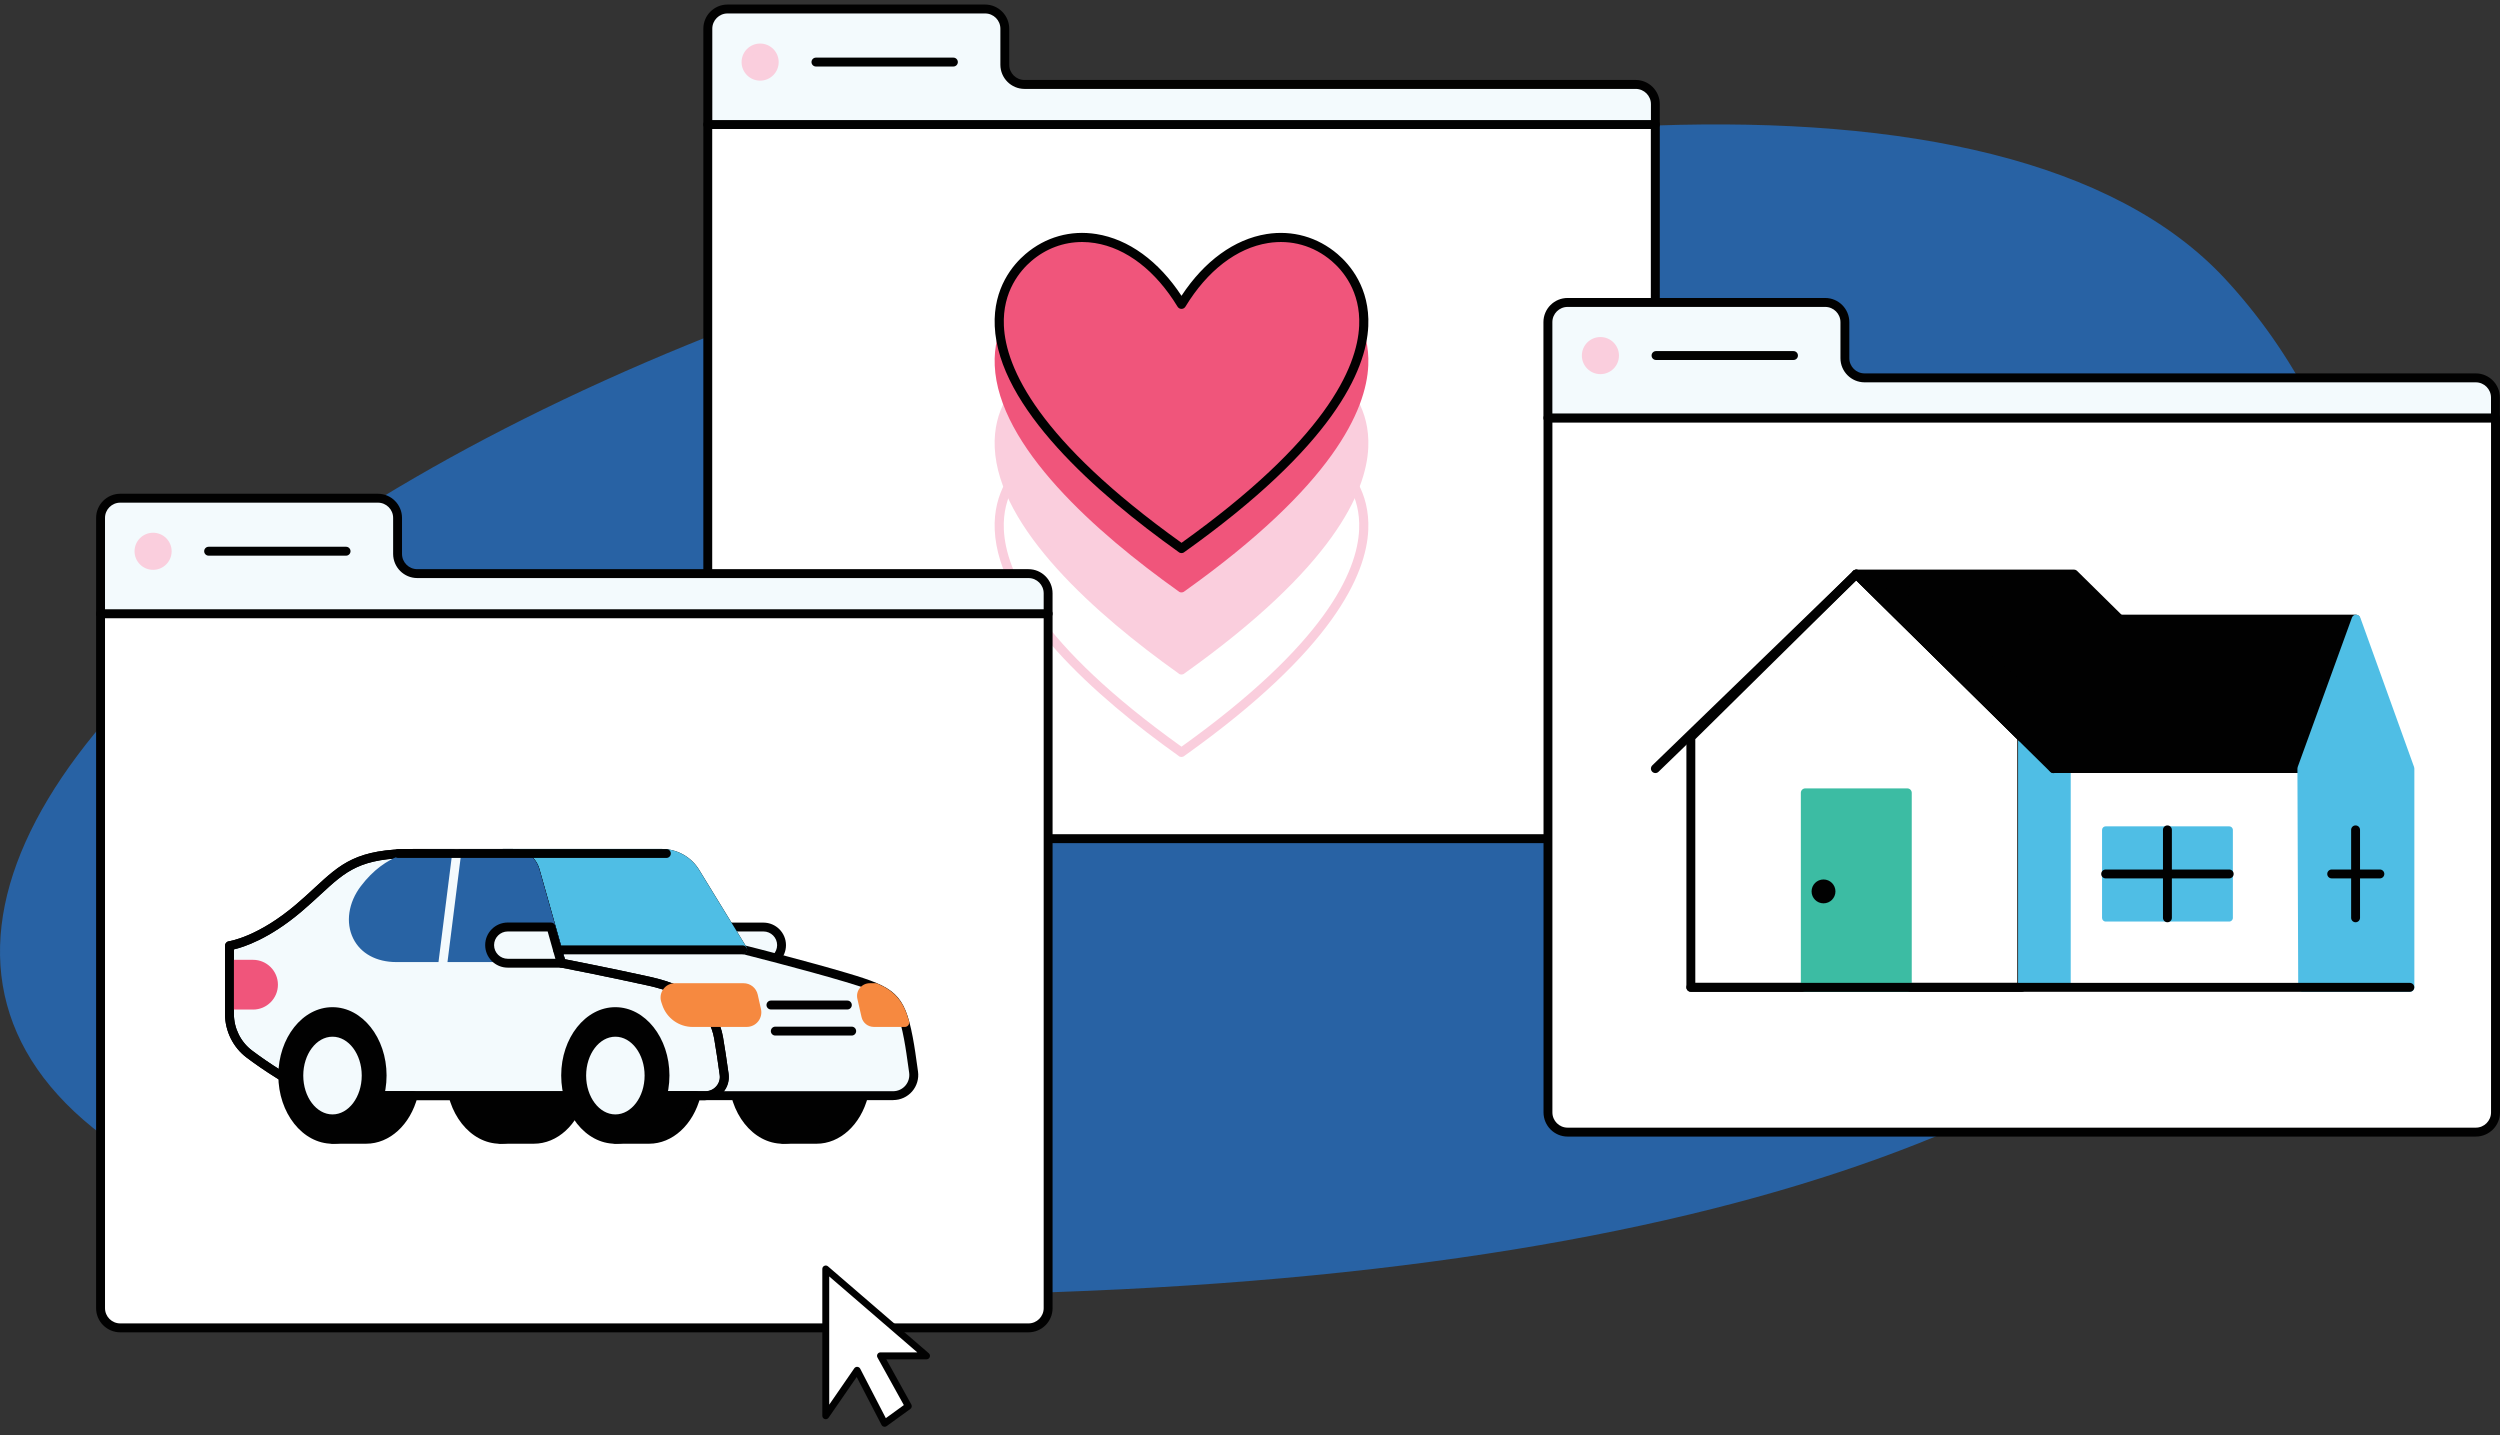 <?xml version="1.0" encoding="UTF-8"?><svg id="a" xmlns="http://www.w3.org/2000/svg" viewBox="0 0 250 143.514"><rect x="0" y="0" width="250" height="143.514" fill="#333333" stroke="none"/><defs><style>.b{fill:#f3fafd;}.c{fill:#facedd;}.d{fill:#010101;}.e{fill:#f0557b;}.f{fill:#fff;}.g{fill:#f68940;}.h{fill:#3cbca3;}.i{fill:#2862a4;}.j{fill:#2863a4;}.k{fill:#4fbee5;}</style></defs><path class="i" d="M222.477,27.851c-22.131-23.805-84.065-17.006-135.705,0C-13.506,60.878-48.933,133.534,101.783,129.33c150.717-4.203,147.714-72.414,120.694-101.479h0Z"/><path class="f" d="M70.778,81.903c0,1.086,.882,1.968,1.968,1.968h90.817c1.087,0,1.968-.882,1.968-1.968V12.451H70.778V81.903Z"/><path class="d" d="M163.564,84.313H72.747c-1.33,0-2.414-1.084-2.414-2.414V12.447c0-.246,.199-.445,.445-.445h94.756c.247,0,.446,.199,.446,.445V81.899c0,1.33-1.084,2.414-2.414,2.414h-.002ZM71.221,12.892V81.899c0,.84,.683,1.523,1.523,1.523h90.817c.84,0,1.523-.683,1.523-1.523V12.892H71.221Z"/><path class="b" d="M163.573,8.448h-61.119c-1.087,0-1.968-.882-1.968-1.968V2.873c0-1.087-.882-1.968-1.969-1.968h-25.762c-1.087,0-1.968,.882-1.968,1.968V12.456h94.757v-2.036c0-1.087-.882-1.968-1.968-1.968l-.003-.003h0Z"/><path class="d" d="M165.538,12.898H70.779c-.246,0-.445-.199-.445-.445V2.869c0-1.33,1.084-2.414,2.413-2.414h25.762c1.33,0,2.414,1.084,2.414,2.414v3.604c0,.84,.682,1.523,1.523,1.523h61.118c1.33,0,2.414,1.084,2.414,2.413v2.04c0,.246-.199,.445-.445,.445l.005,.003h0Zm-94.311-.89h93.866v-1.594c0-.84-.683-1.523-1.523-1.523h-61.119c-1.33,0-2.413-1.084-2.413-2.414V2.869c0-.84-.683-1.523-1.523-1.523h-25.762c-.84,0-1.523,.683-1.523,1.523V12.004l-.003,.003h0Z"/><path class="d" d="M95.339,6.652h-13.745c-.246,0-.445-.199-.445-.445s.199-.445,.445-.445h13.745c.246,0,.445,.199,.445,.445s-.199,.445-.445,.445Z"/><path class="c" d="M76.012,7.623c.779,0,1.41-.631,1.41-1.41s-.631-1.41-1.41-1.41-1.41,.631-1.41,1.41,.631,1.41,1.41,1.41Z"/><path class="c" d="M76.013,8.065c-1.024,0-1.855-.831-1.855-1.855s.831-1.855,1.855-1.855,1.855,.831,1.855,1.855-.831,1.855-1.855,1.855Zm0-2.82c-.531,0-.965,.433-.965,.965s.433,.965,.965,.965,.965-.433,.965-.965-.433-.965-.965-.965Z"/><path class="c" d="M118.14,75.695c-.071,0-.145-.018-.211-.05-.05-.027-.095-.063-.13-.101-8.182-5.834-17.967-14.461-18.326-22.547-.169-3.836,1.85-6.16,3.07-7.202,1.995-1.707,4.518-2.416,7.098-2.004,3.221,.517,6.222,2.699,8.508,6.175,2.286-3.477,5.287-5.662,8.508-6.175,2.583-.413,5.103,.297,7.101,2.004,1.22,1.042,3.242,3.366,3.07,7.202-.199,4.47-3.545,12.014-18.352,22.564-.03,.03-.066,.054-.101,.075-.027,.014-.054,.026-.083,.035-.051,.018-.101,.027-.152,.027v-.003h0Zm-9.924-31.109c-1.855,0-3.625,.653-5.079,1.9-1.093,.935-2.907,3.019-2.752,6.466,.19,4.248,3.431,11.456,17.764,21.716,14.333-10.26,17.578-17.468,17.765-21.716,.154-3.449-1.66-5.533-2.752-6.469-1.788-1.529-4.047-2.167-6.362-1.796-3.141,.502-6.074,2.764-8.262,6.365-.083,.137-.232,.22-.392,.22s-.309-.083-.392-.22c-2.188-3.601-5.121-5.863-8.262-6.365-.43-.068-.857-.104-1.279-.104,0,0,.003,.003,.003,.003Z"/><path class="c" d="M133.456,37.901c-4.248-3.631-10.951-2.5-15.309,4.679-4.361-7.178-11.065-8.309-15.31-4.679-4.248,3.634-7.047,13.178,15.301,29.084v.015l.009-.006,.009,.006v-.015c22.348-15.906,19.548-25.453,15.3-29.084h0Z"/><path class="c" d="M118.14,67.453c-.071,0-.145-.018-.211-.051-.05-.026-.095-.062-.13-.1-8.182-5.834-17.967-14.461-18.326-22.547-.169-3.836,1.85-6.16,3.07-7.202,1.995-1.707,4.518-2.417,7.098-2.004,3.221,.517,6.222,2.699,8.508,6.175,2.286-3.476,5.287-5.661,8.508-6.175,2.583-.416,5.103,.297,7.101,2.004,1.22,1.042,3.242,3.366,3.07,7.202-.199,4.47-3.545,12.014-18.352,22.564-.03,.03-.066,.054-.101,.075-.027,.014-.054,.026-.083,.035-.051,.018-.101,.027-.152,.027v-.003h0Zm-9.924-31.109c-1.855,0-3.625,.653-5.079,1.9-1.093,.935-2.907,3.019-2.752,6.466,.19,4.248,3.431,11.456,17.764,21.716,14.333-10.26,17.578-17.468,17.765-21.716,.154-3.45-1.66-5.534-2.752-6.469-1.788-1.529-4.047-2.167-6.362-1.796-3.141,.502-6.074,2.764-8.262,6.365-.083,.136-.232,.22-.392,.22s-.309-.083-.392-.22c-2.188-3.601-5.121-5.863-8.262-6.365-.43-.068-.857-.104-1.279-.104,0,0,.003,.003,.003,.003Z"/><path class="e" d="M133.456,29.693c-4.248-3.631-10.951-2.5-15.309,4.679-4.361-7.178-11.065-8.309-15.31-4.679-4.248,3.634-7.047,13.178,15.301,29.084v.015l.009-.006,.009,.006v-.015c22.348-15.906,19.548-25.453,15.3-29.084h0Z"/><path class="e" d="M118.152,59.242c-.021,0-.041,0-.062-.003-.054-.006-.107-.021-.155-.048-.044-.023-.083-.05-.115-.083-8.185-5.833-17.988-14.469-18.347-22.562-.169-3.836,1.85-6.16,3.07-7.202,1.995-1.707,4.518-2.419,7.098-2.004,3.221,.517,6.222,2.699,8.508,6.175,2.286-3.476,5.287-5.661,8.508-6.175,2.583-.416,5.103,.297,7.101,2.004,1.22,1.042,3.242,3.367,3.07,7.202-.199,4.471-3.545,12.014-18.352,22.565-.03,.03-.066,.054-.101,.074-.072,.039-.149,.057-.226,.057h.003Zm-9.933-31.106c-1.855,0-3.625,.653-5.079,1.9-1.093,.935-2.907,3.019-2.752,6.466,.19,4.248,3.431,11.456,17.764,21.716,14.333-10.26,17.578-17.468,17.765-21.716,.154-3.45-1.66-5.531-2.752-6.466-1.788-1.529-4.047-2.167-6.362-1.796-3.141,.502-6.074,2.764-8.262,6.365-.083,.137-.232,.22-.392,.22s-.309-.083-.392-.22c-2.188-3.601-5.121-5.863-8.262-6.365-.43-.068-.857-.104-1.279-.104h.003Z"/><path class="e" d="M133.456,25.758c-4.248-3.631-10.951-2.5-15.309,4.679-4.361-7.178-11.065-8.309-15.31-4.679-4.248,3.634-7.047,13.178,15.301,29.084v.015l.009-.006,.009,.006v-.015c22.348-15.906,19.548-25.454,15.3-29.084h0Z"/><path class="d" d="M118.152,55.306h-.033c-.062-.003-.124-.02-.184-.05-.044-.024-.083-.051-.115-.083-8.185-5.834-17.988-14.469-18.347-22.562-.169-3.835,1.85-6.16,3.07-7.202,1.995-1.707,4.515-2.419,7.098-2.004,3.221,.516,6.222,2.698,8.508,6.175,2.286-3.476,5.287-5.658,8.508-6.175,2.583-.413,5.103,.3,7.101,2.004,1.22,1.042,3.242,3.367,3.07,7.202-.199,4.471-3.548,12.017-18.352,22.568-.033,.032-.072,.059-.113,.08-.068,.033-.143,.05-.214,.05l.003-.003h0Zm-9.933-31.105c-1.855,0-3.625,.653-5.079,1.9-1.093,.935-2.907,3.019-2.752,6.466,.19,4.248,3.431,11.456,17.764,21.715,14.333-10.259,17.578-17.467,17.765-21.715,.154-3.45-1.66-5.531-2.752-6.466-1.788-1.529-4.047-2.167-6.362-1.796-3.141,.502-6.074,2.764-8.262,6.365-.083,.137-.232,.22-.392,.22s-.309-.083-.392-.22c-2.188-3.601-5.121-5.863-8.262-6.365-.43-.068-.857-.104-1.279-.104,0,0,.003,0,.003,0Z"/><path class="f" d="M154.797,111.246c0,1.086,.882,1.968,1.968,1.968h90.818c1.086,0,1.968-.882,1.968-1.968V41.794h-94.754V111.246h0Z"/><path class="d" d="M247.583,113.659h-90.817c-1.33,0-2.413-1.084-2.413-2.414V41.79c0-.246,.198-.445,.445-.445h94.757c.246,0,.445,.199,.445,.445V111.242c0,1.33-1.084,2.414-2.414,2.414l-.003,.003h0ZM155.24,42.235V111.242c0,.84,.683,1.523,1.523,1.523h90.817c.841,0,1.523-.683,1.523-1.523V42.235h-93.863Z"/><path class="b" d="M247.583,37.788h-61.119c-1.087,0-1.969-.882-1.969-1.968v-3.604c0-1.087-.881-1.968-1.968-1.968h-25.762c-1.086,0-1.968,.882-1.968,1.968v9.58h94.757v-2.036c0-1.087-.882-1.968-1.969-1.968l-.002-.003h0Z"/><path class="d" d="M249.545,42.237h-94.756c-.247,0-.446-.199-.446-.445v-9.58c0-1.333,1.084-2.414,2.414-2.414h25.762c1.33,0,2.413,1.084,2.413,2.414v3.604c0,.84,.683,1.523,1.523,1.523h61.119c1.33,0,2.414,1.083,2.414,2.413v2.036c0,.246-.199,.445-.446,.445l.003,.003h0Zm-94.311-.89h93.866v-1.591c0-.84-.683-1.523-1.523-1.523h-61.119c-1.33,0-2.413-1.084-2.413-2.414v-3.604c0-.84-.683-1.523-1.523-1.523h-25.762c-.84,0-1.523,.683-1.523,1.523v9.134l-.003-.003h0Z"/><path class="d" d="M179.348,35.999h-13.744c-.247,0-.446-.199-.446-.445s.199-.445,.446-.445h13.744c.247,0,.446,.199,.446,.445s-.199,.445-.446,.445Z"/><path class="c" d="M160.04,36.973c.779,0,1.41-.631,1.41-1.41s-.631-1.41-1.41-1.41-1.41,.631-1.41,1.41,.632,1.41,1.41,1.41Z"/><path class="c" d="M160.041,37.414c-1.024,0-1.855-.831-1.855-1.855s.831-1.855,1.855-1.855,1.856,.831,1.856,1.855-.831,1.855-1.856,1.855Zm0-2.82c-.531,0-.964,.433-.964,.965s.433,.965,.964,.965,.965-.433,.965-.965-.433-.965-.965-.965Z"/><path class="f" d="M10.055,130.822c0,1.087,.882,1.968,1.968,1.968H102.844c1.086,0,1.968-.881,1.968-1.968V61.37H10.055v69.452Z"/><path class="d" d="M102.845,133.232H12.024c-1.33,0-2.414-1.084-2.414-2.414V61.366c0-.246,.199-.445,.445-.445H104.813c.246,0,.445,.199,.445,.445v69.452c0,1.333-1.083,2.414-2.413,2.414h0ZM10.501,61.812v69.006c0,.84,.683,1.523,1.523,1.523H102.845c.84,0,1.523-.683,1.523-1.523V61.812H10.501Z"/><path class="b" d="M102.844,57.365H41.725c-1.086,0-1.968-.882-1.968-1.968v-3.604c0-1.087-.882-1.969-1.968-1.969H12.024c-1.087,0-1.968,.882-1.968,1.969v9.58H104.812v-2.037c0-1.087-.882-1.968-1.968-1.968,0,0,0-.003,0-.003Z"/><path class="d" d="M104.813,61.814H10.056c-.246,0-.445-.199-.445-.445v-9.58c0-1.33,1.084-2.414,2.414-2.414h25.762c1.33,0,2.414,1.084,2.414,2.414v3.604c0,.84,.683,1.523,1.523,1.523h61.119c1.33,0,2.413,1.083,2.413,2.413v2.04c0,.246-.199,.445-.445,.445h.002Zm-94.312-.89H104.368v-1.595c0-.84-.683-1.523-1.523-1.523H41.726c-1.33,0-2.413-1.083-2.413-2.413v-3.604c0-.84-.683-1.523-1.523-1.523H12.024c-.84,0-1.523,.683-1.523,1.523v9.135h0Z"/><path class="d" d="M34.607,55.567h-13.745c-.246,0-.445-.199-.445-.445s.199-.446,.445-.446h13.745c.246,0,.445,.199,.445,.446s-.199,.445-.445,.445h0Z"/><path class="c" d="M15.308,56.543c.779,0,1.41-.631,1.41-1.41s-.631-1.41-1.41-1.41-1.41,.631-1.41,1.41,.631,1.41,1.41,1.41Z"/><path class="c" d="M15.309,56.984c-1.024,0-1.855-.831-1.855-1.855s.831-1.855,1.855-1.855,1.855,.831,1.855,1.855-.831,1.855-1.855,1.855Zm0-2.82c-.531,0-.965,.434-.965,.965s.433,.965,.965,.965,.965-.434,.965-.965-.433-.965-.965-.965Z"/><path class="d" d="M48.676,109.56c.267,1.028,.733,1.939,1.339,2.66v1.704h3.369c2.191,0,4.049-1.828,4.708-4.361h-9.414l-.003-.003h0Z"/><path class="d" d="M53.385,114.372h-3.369c-.246,0-.445-.199-.445-.445v-1.544c-.603-.757-1.06-1.689-1.324-2.704-.036-.134-.006-.276,.077-.386s.214-.172,.353-.172h9.414c.137,0,.267,.062,.353,.172,.086,.11,.113,.252,.08,.383-.73,2.808-2.793,4.696-5.139,4.696Zm-2.924-.89h2.924c1.778,0,3.375-1.372,4.106-3.471h-8.214c.255,.728,.624,1.384,1.081,1.927,.068,.08,.104,.181,.104,.285v1.259h0Z"/><path class="d" d="M50.013,113.924c2.743,0,4.967-2.858,4.967-6.383s-2.224-6.383-4.967-6.383-4.966,2.858-4.966,6.383,2.224,6.383,4.966,6.383Z"/><path class="d" d="M50.014,114.374c-2.983,0-5.412-3.063-5.412-6.828s2.428-6.828,5.412-6.828,5.412,3.064,5.412,6.828-2.428,6.828-5.412,6.828Zm0-12.768c-2.494,0-4.521,2.663-4.521,5.937s2.028,5.938,4.521,5.938,4.521-2.663,4.521-5.938-2.028-5.937-4.521-5.937Z"/><path class="d" d="M76.945,109.561c.267,1.027,.733,1.939,1.339,2.66v1.704h3.369c2.191,0,4.049-1.829,4.708-4.361h-9.414l-.003-.003h0Z"/><path class="d" d="M81.654,114.373h-3.369c-.246,0-.445-.199-.445-.445v-1.544c-.603-.757-1.06-1.689-1.324-2.704-.036-.134-.006-.276,.077-.386s.214-.172,.353-.172h9.414c.136,0,.267,.062,.353,.172s.113,.252,.08,.383c-.73,2.808-2.794,4.696-5.139,4.696h0Zm-2.924-.891h2.924c1.778,0,3.375-1.371,4.106-3.47h-8.214c.255,.727,.623,1.384,1.081,1.927,.068,.08,.104,.181,.104,.285v1.258h-.001Z"/><path class="d" d="M78.282,113.924c2.743,0,4.967-2.858,4.967-6.383s-2.224-6.383-4.967-6.383-4.967,2.858-4.967,6.383,2.224,6.383,4.967,6.383Z"/><path class="d" d="M78.282,114.374c-2.984,0-5.412-3.063-5.412-6.828s2.428-6.828,5.412-6.828,5.412,3.064,5.412,6.828-2.428,6.828-5.412,6.828Zm0-12.768c-2.494,0-4.521,2.663-4.521,5.937s2.028,5.938,4.521,5.938,4.521-2.663,4.521-5.938-2.028-5.937-4.521-5.937Z"/><path class="b" d="M76.353,92.697h-4.328l-1.024,3.619h5.353c1,0,1.811-.81,1.811-1.811s-.81-1.81-1.811-1.81v.002h0Z"/><path class="d" d="M76.346,96.768h-5.353c-.139,0-.27-.065-.356-.175-.083-.113-.113-.255-.074-.389l1.024-3.619c.053-.193,.229-.323,.427-.323h4.328c1.244,0,2.256,1.012,2.256,2.256s-1.012,2.256-2.256,2.256l.003-.006h0Zm-4.765-.89h4.765c.751,0,1.366-.612,1.366-1.366s-.612-1.366-1.366-1.366h-3.993l-.772,2.729s0,.003,0,.003Z"/><path class="b" d="M49.017,109.567h40.303c1.253,0,2.215-1.104,2.042-2.345-.143-1.033-.303-2.277-.522-3.423-.787-4.106-1.633-4.685-6.157-6.035-4.376-1.307-10.399-2.812-10.399-2.812l-4.744-7.742c-.709-1.158-1.971-1.864-3.328-1.864h-15.853c-6.671,0,.632,2.042-3.367,5.444s-6.947,3.779-6.947,3.779v6.828c0,1.577,.736,3.067,1.995,4.014,1.63,1.223,4.124,2.903,6.979,4.156h-.002Z"/><path class="d" d="M89.314,110.011H49.012c-.062,0-.122-.012-.178-.038-2.912-1.277-5.451-2.993-7.068-4.207-1.363-1.021-2.173-2.657-2.173-4.37v-6.828c0-.222,.166-.412,.389-.442,.027-.003,2.886-.419,6.715-3.678,1.657-1.41,1.11-2.44,.629-3.352-.264-.496-.534-1.009-.252-1.481,.318-.529,1.176-.719,3.278-.719h15.853c1.502,0,2.924,.796,3.708,2.078l4.649,7.588c1.03,.259,6.323,1.603,10.242,2.77,4.652,1.387,5.638,2.037,6.469,6.377,.19,.991,.335,2.048,.463,2.983l.065,.463c.101,.719-.116,1.446-.591,1.992-.475,.547-1.167,.861-1.891,.861l-.003,.003h-.002Zm-40.211-.89h40.211c.469,0,.914-.202,1.22-.555,.306-.354,.445-.82,.383-1.283l-.065-.463c-.128-.923-.27-1.968-.454-2.936-.751-3.928-1.437-4.376-5.848-5.691-4.316-1.288-10.319-2.79-10.378-2.805-.113-.027-.211-.101-.273-.199l-4.744-7.742c-.623-1.019-1.755-1.651-2.948-1.651h-15.853c-2.111,0-2.461,.223-2.517,.291,0,.074,.166,.392,.279,.603,.511,.961,1.363,2.573-.837,4.447-3.263,2.775-5.842,3.586-6.789,3.808v6.46c0,1.437,.68,2.803,1.817,3.658,1.564,1.175,4.008,2.829,6.804,4.067l-.006-.009h-.002Z"/><path class="k" d="M69.53,87.21c-.71-1.158-1.971-1.864-3.328-1.864h-15.853c-6.653,0,.588,2.03-3.331,5.414v4.189h27.258l-4.744-7.739h-.002Z"/><path class="k" d="M74.268,95.391h-27.258c-.246,0-.445-.199-.445-.446v-4.188c0-.131,.056-.253,.154-.339,1.618-1.395,1.075-2.419,.597-3.322-.264-.496-.534-1.009-.252-1.481,.318-.529,1.176-.719,3.277-.719h15.853c1.502,0,2.924,.796,3.708,2.078l4.744,7.74c.083,.136,.089,.309,.009,.451-.08,.14-.229,.229-.389,.229l.003-.003h-.001Zm-26.813-.891h26.017l-4.328-7.059c-.623-1.019-1.754-1.651-2.948-1.651h-15.853c-2.111,0-2.461,.223-2.517,.291,0,.074,.166,.392,.279,.603,.493,.932,1.312,2.475-.647,4.274v3.545s-.003-.003-.003-.003Z"/><path class="b" d="M31.921,109.573h38.602c1.155,0,2.045-1.018,1.888-2.161-.148-1.069-.341-2.387-.549-3.607-.454-2.651-2.497-4.69-6.956-5.673-4.459-.983-8.769-1.814-8.769-1.814l-2.621-9.271c-.282-1-1.196-1.692-2.238-1.692h-9.942c-6.671,0-7.445,2.042-11.444,5.444-3.999,3.403-6.947,3.78-6.947,3.78v6.827c0,1.577,.736,3.067,1.995,4.014,1.63,1.223,4.123,2.903,6.979,4.156l.003-.003h0Z"/><path class="d" d="M70.521,110.011H31.919c-.062,0-.122-.012-.178-.038-2.912-1.277-5.45-2.993-7.068-4.207-1.363-1.021-2.173-2.657-2.173-4.37v-6.828c0-.222,.166-.412,.389-.442,.027-.003,2.886-.419,6.715-3.678,.704-.597,1.318-1.167,1.861-1.669,2.624-2.422,4.21-3.883,9.871-3.883h9.942c1.235,0,2.33,.829,2.666,2.016l2.547,9.007c1.012,.199,4.729,.929,8.511,1.763,4.322,.953,6.778,2.984,7.3,6.033,.178,1.033,.362,2.25,.552,3.622,.092,.67-.11,1.35-.555,1.861-.445,.513-1.093,.804-1.772,.804,0,0-.006,.009-.006,.009Zm-38.509-.89h38.509c.422,0,.822-.181,1.101-.502,.276-.318,.401-.739,.344-1.155-.187-1.359-.371-2.571-.546-3.595-.463-2.695-2.624-4.435-6.614-5.314-4.403-.971-8.716-1.805-8.758-1.811-.166-.032-.297-.154-.344-.314l-2.621-9.271c-.229-.805-.971-1.369-1.808-1.369h-9.942c-5.314,0-6.718,1.294-9.265,3.646-.549,.507-1.173,1.08-1.888,1.692-3.263,2.775-5.842,3.586-6.789,3.808v6.46c0,1.437,.68,2.803,1.817,3.658,1.565,1.175,4.008,2.826,6.804,4.067h0Z"/><path class="e" d="M22.944,100.507h2.36c1.128,0,2.042-.914,2.042-2.042s-.914-2.043-2.042-2.043h-2.36v4.085Z"/><path class="e" d="M25.305,100.955h-2.36c-.246,0-.445-.199-.445-.445v-4.082c0-.247,.199-.446,.445-.446h2.36c1.372,0,2.488,1.117,2.488,2.488s-1.116,2.488-2.488,2.488v-.003Zm-1.915-.891h1.915c.879,0,1.597-.715,1.597-1.597s-.715-1.597-1.597-1.597h-1.915v3.194Z"/><path class="d" d="M70.61,110.014H31.919c-.062,0-.122-.012-.178-.039-2.912-1.276-5.45-2.992-7.068-4.206-1.363-1.022-2.173-2.657-2.173-4.37v-6.828c0-.223,.166-.413,.389-.443,.027-.003,2.886-.418,6.715-3.678,.704-.596,1.318-1.166,1.861-1.668,2.624-2.423,4.21-3.883,9.871-3.883h9.942c1.235,0,2.33,.828,2.666,2.016l2.547,9.007c1.012,.198,4.729,.929,8.511,1.763,4.322,.953,6.777,2.983,7.3,6.032,.181,1.057,.371,2.304,.564,3.711,.089,.65-.107,1.306-.537,1.799-.43,.496-1.057,.778-1.713,.778l-.006,.009h0Zm-38.599-.891h38.599c.401,0,.781-.172,1.042-.472s.38-.698,.326-1.092c-.193-1.399-.38-2.637-.558-3.684-.463-2.696-2.624-4.436-6.614-5.314-4.403-.971-8.716-1.805-8.758-1.811-.166-.033-.297-.155-.344-.315l-2.621-9.271c-.229-.805-.971-1.369-1.808-1.369h-9.942c-5.314,0-6.718,1.295-9.265,3.646-.549,.508-1.173,1.081-1.888,1.692-3.263,2.776-5.842,3.586-6.789,3.809v6.46c0,1.436,.68,2.802,1.817,3.657,1.565,1.176,4.008,2.826,6.804,4.067v-.003h0Z"/><path class="d" d="M31.917,109.56c.267,1.028,.733,1.939,1.339,2.66v1.704h3.369c2.191,0,4.049-1.828,4.708-4.361h-9.414l-.003-.003h0Z"/><path class="d" d="M36.617,114.372h-3.369c-.246,0-.445-.199-.445-.445v-1.544c-.603-.757-1.06-1.689-1.324-2.704-.036-.134-.006-.276,.077-.386s.214-.172,.353-.172h9.414c.137,0,.267,.062,.353,.172,.086,.11,.113,.252,.08,.383-.73,2.808-2.793,4.696-5.139,4.696Zm-2.924-.89h2.924c1.778,0,3.375-1.372,4.106-3.471h-8.214c.255,.728,.623,1.384,1.081,1.927,.068,.08,.104,.181,.104,.285v1.259h0Z"/><path class="d" d="M33.244,113.924c2.743,0,4.966-2.858,4.966-6.383s-2.224-6.383-4.966-6.383-4.967,2.858-4.967,6.383,2.224,6.383,4.967,6.383Z"/><path class="d" d="M33.245,114.374c-2.983,0-5.412-3.063-5.412-6.828s2.428-6.828,5.412-6.828,5.412,3.064,5.412,6.828-2.428,6.828-5.412,6.828Zm0-12.768c-2.494,0-4.521,2.663-4.521,5.937s2.028,5.938,4.521,5.938,4.521-2.663,4.521-5.938-2.028-5.937-4.521-5.937Z"/><path class="b" d="M33.249,111.888c1.861,0,3.369-1.939,3.369-4.331s-1.508-4.331-3.369-4.331-3.369,1.939-3.369,4.331,1.509,4.331,3.369,4.331Z"/><path class="d" d="M33.25,112.33c-2.102,0-3.815-2.144-3.815-4.777s1.71-4.776,3.815-4.776,3.815,2.143,3.815,4.776-1.71,4.777-3.815,4.777Zm0-8.66c-1.612,0-2.924,1.743-2.924,3.886s1.312,3.886,2.924,3.886,2.924-1.743,2.924-3.886-1.312-3.886-2.924-3.886Z"/><path class="d" d="M60.194,109.561c.267,1.027,.733,1.939,1.339,2.66v1.704h3.37c2.191,0,4.049-1.829,4.708-4.361h-9.414s-.003-.003-.003-.003Z"/><path class="d" d="M64.904,114.373h-3.37c-.246,0-.445-.199-.445-.445v-1.544c-.603-.757-1.06-1.689-1.324-2.704-.036-.134-.006-.276,.077-.386s.214-.172,.353-.172h9.414c.137,0,.267,.062,.353,.172s.113,.252,.08,.383c-.73,2.808-2.793,4.696-5.139,4.696h0Zm-2.924-.891h2.924c1.778,0,3.375-1.371,4.106-3.47h-8.214c.255,.727,.623,1.384,1.081,1.927,.068,.08,.104,.181,.104,.285v1.258h-.001Z"/><path class="d" d="M61.531,113.924c2.743,0,4.967-2.858,4.967-6.383s-2.224-6.383-4.967-6.383-4.967,2.858-4.967,6.383,2.224,6.383,4.967,6.383Z"/><path class="d" d="M61.532,114.374c-2.984,0-5.412-3.063-5.412-6.828s2.428-6.828,5.412-6.828,5.412,3.064,5.412,6.828-2.428,6.828-5.412,6.828Zm0-12.768c-2.494,0-4.521,2.663-4.521,5.937s2.028,5.938,4.521,5.938,4.521-2.663,4.521-5.938-2.028-5.937-4.521-5.937Z"/><path class="b" d="M61.536,111.888c1.861,0,3.369-1.939,3.369-4.331s-1.509-4.331-3.369-4.331-3.369,1.939-3.369,4.331,1.509,4.331,3.369,4.331Z"/><path class="d" d="M61.537,112.33c-2.102,0-3.815-2.144-3.815-4.777s1.71-4.776,3.815-4.776,3.815,2.143,3.815,4.776-1.71,4.777-3.815,4.777Zm0-8.66c-1.612,0-2.924,1.743-2.924,3.886s1.312,3.886,2.924,3.886,2.924-1.743,2.924-3.886-1.312-3.886-2.924-3.886Z"/><path class="g" d="M74.668,102.254h-5.397c-1.19,0-2.247-.763-2.624-1.891l-.095-.285c-.214-.642,.264-1.307,.941-1.307h6.852c.475,0,.888,.33,.992,.796l.324,1.452c.139,.632-.341,1.235-.992,1.235h0Z"/><path class="g" d="M74.669,102.695h-5.397c-1.383,0-2.609-.881-3.046-2.197l-.095-.285c-.148-.445-.077-.914,.199-1.294,.273-.38,.698-.597,1.167-.597h6.852c.689,0,1.276,.47,1.425,1.143l.324,1.452c.098,.433-.009,.882-.285,1.229-.279,.347-.695,.546-1.14,.546l-.003,.003h0Zm-7.172-3.479c-.178,0-.339,.083-.442,.226-.104,.145-.131,.323-.074,.492l.095,.285c.318,.95,1.202,1.586,2.203,1.586h5.397c.172,0,.335-.077,.445-.214,.11-.137,.148-.309,.113-.481l-.324-1.452c-.059-.261-.288-.445-.555-.445h-6.852l-.006,.003h0Z"/><path class="g" d="M87.573,98.771h-.597c-.531,0-.923,.493-.807,1.013l.416,1.825c.086,.377,.422,.645,.808,.645h3.087c-.52-1.879-1.241-2.746-2.906-3.48v-.003h0Z"/><path class="g" d="M90.48,102.692h-3.087c-.6,0-1.11-.406-1.241-.991l-.416-1.826c-.086-.38,.003-.772,.246-1.075,.243-.302,.606-.478,.994-.478h.597c.062,0,.122,.012,.178,.039,1.778,.784,2.604,1.769,3.156,3.77,.036,.134,.009,.276-.074,.389-.083,.11-.217,.175-.353,.175v-.003h0Zm-3.503-3.479c-.116,0-.226,.053-.3,.143-.074,.092-.101,.207-.074,.323l.416,1.826c.039,.175,.193,.297,.374,.297h2.488c-.457-1.339-1.084-1.995-2.399-2.589,0,0-.505,0-.505,0Z"/><path class="j" d="M36.446,88.877c-2.274,2.983-.994,6.89,3.197,6.89h16.331l-2.467-8.722c-.282-1.001-1.196-1.692-2.238-1.692h-7.223c-2.696,0-5.329,.54-7.6,3.524h0Z"/><path class="j" d="M55.975,96.208h-16.331c-2.004,0-3.58-.858-4.322-2.357-.784-1.582-.49-3.595,.772-5.249,2.485-3.259,5.415-3.698,7.953-3.698h7.223c1.235,0,2.33,.828,2.666,2.015l2.467,8.722c.039,.134,.012,.279-.074,.389-.083,.11-.217,.175-.356,.175l.003,.003h0Zm-19.172-7.065c-1.054,1.383-1.315,3.037-.683,4.313,.585,1.182,1.87,1.862,3.524,1.862h15.743l-2.307-8.155c-.229-.805-.971-1.369-1.808-1.369h-7.223c-2.437,0-5.005,.407-7.246,3.349h0Z"/><path class="b" d="M44.14,97.906c-.018,0-.039,0-.056-.003-.243-.03-.416-.252-.386-.499l1.526-12.109c.03-.243,.252-.416,.499-.386,.243,.03,.416,.252,.386,.499l-1.526,12.109c-.03,.226-.22,.389-.442,.389h0Z"/><path class="b" d="M50.774,92.696h4.328l1.024,3.619h-5.353c-1,0-1.811-.811-1.811-1.811s.81-1.811,1.811-1.811v.003h.001Z"/><path class="d" d="M56.127,96.765h-5.353c-1.244,0-2.256-1.012-2.256-2.256s1.012-2.256,2.256-2.256h4.328c.199,0,.374,.134,.427,.324l1.024,3.619c.039,.133,.012,.279-.074,.388-.083,.11-.217,.176-.356,.176l.003,.005h.001Zm-5.353-3.618c-.751,0-1.366,.611-1.366,1.365s.612,1.366,1.366,1.366h4.765l-.772-2.728h-3.993v-.003Z"/><path class="d" d="M84.735,100.947h-7.641c-.246,0-.445-.199-.445-.445s.199-.446,.445-.446h7.641c.246,0,.445,.199,.445,.446s-.199,.445-.445,.445Z"/><path class="d" d="M85.17,103.556h-7.641c-.246,0-.445-.199-.445-.445s.199-.446,.445-.446h7.641c.246,0,.445,.199,.445,.446s-.199,.445-.445,.445Z"/><path class="d" d="M74.27,95.433h-18.51c-.246,0-.445-.199-.445-.445s.199-.446,.445-.446h18.51c.246,0,.445,.199,.445,.446s-.199,.445-.445,.445Z"/><path class="d" d="M66.637,85.796h-26.822c-.246,0-.445-.199-.445-.445s.199-.445,.445-.445h26.822c.246,0,.445,.199,.445,.445s-.199,.445-.445,.445h0Z"/><path class="d" d="M202.174,99.177h-33.089c-.247,0-.445-.199-.445-.445v-25.002c0-.119,.047-.235,.133-.318l16.544-16.322c.173-.172,.452-.172,.627,0l16.544,16.322c.086,.083,.134,.199,.134,.318v25.002c0,.246-.199,.445-.446,.445h-.002Zm-32.644-.891h32.198v-24.369l-16.099-15.883-16.099,15.883s0,24.369,0,24.369Z"/><g><path class="k" d="M206.713,72.406h-4.536v26.323h4.536v-26.323Z"/><path class="k" d="M206.708,99.086h-4.536c-.202,0-.366-.163-.366-.365v-26.323c0-.202,.164-.365,.366-.365h4.536c.202,0,.365,.163,.365,.365v26.323c0,.202-.163,.365-.365,.365Zm-4.171-.727h3.806v-25.596h-3.806v25.596Z"/></g><path class="d" d="M223.947,73.734l-16.544-16.321h-21.772l16.544,16.321h21.772Z"/><path class="d" d="M223.941,74.176h-21.776c-.115,0-.228-.048-.311-.128l-16.545-16.322c-.127-.127-.169-.317-.098-.487,.069-.166,.232-.276,.413-.276h21.775c.116,0,.229,.048,.312,.128l16.544,16.322c.128,.127,.169,.317,.098,.487-.068,.166-.231,.276-.412,.276h0Zm-21.592-.891h20.505l-15.642-15.431h-20.504l15.641,15.431h0Z"/><path class="d" d="M165.54,77.306c-.116,0-.232-.044-.321-.136-.172-.175-.166-.457,.009-.63l20.089-19.444c.178-.173,.457-.167,.629,.012,.173,.175,.167,.457-.009,.629l-20.089,19.445c-.086,.083-.198,.124-.308,.124h0Z"/><path class="h" d="M190.729,79.278h-10.2v19.445h10.2v-19.445Z"/><path class="h" d="M190.73,99.174h-10.201c-.246,0-.445-.199-.445-.445v-19.445c0-.247,.199-.445,.445-.445h10.201c.246,0,.445,.198,.445,.445v19.445c0,.246-.199,.445-.445,.445Zm-9.755-.891h9.309v-18.554h-9.309v18.554Z"/><path class="d" d="M235.563,61.917h-32.451l2.236,11.815v3.126h24.838l5.377-14.941h0Z"/><path class="d" d="M230.186,77.3h-24.836c-.247,0-.445-.199-.445-.445v-3.085l-2.23-11.774c-.024-.13,.009-.264,.095-.368,.086-.101,.211-.16,.345-.16h32.45c.145,0,.282,.071,.365,.19,.083,.119,.104,.27,.054,.407l-5.377,14.941c-.062,.178-.231,.294-.418,.294h-.003Zm-24.391-.891h24.079l5.056-14.05h-31.281l2.137,11.286c.006,.027,.009,.057,.009,.084v2.68h0Z"/><g><path class="k" d="M235.607,61.917l5.38,14.941v21.877h-10.72l-.08-21.877,5.42-14.941Z"/><path class="k" d="M240.987,99.176h-10.719c-.247,0-.446-.199-.446-.442l-.08-21.876c0-.054,.009-.104,.027-.155l5.424-14.941c.065-.175,.231-.294,.418-.294s.356,.119,.419,.294l5.379,14.941c.018,.048,.027,.098,.027,.152v21.876c0,.246-.199,.445-.446,.445h-.003Zm-10.274-.891h9.829v-21.353l-4.934-13.71-4.975,13.707,.08,21.353v.003h0Z"/></g><path class="d" d="M185.631,57.42l19.714,19.447,2.438-4.693-14.974-12.474-7.178-2.28h0Z"/><path class="d" d="M205.339,77.313c-.116,0-.229-.044-.312-.127l-19.718-19.445c-.145-.145-.175-.371-.068-.546,.107-.175,.32-.258,.516-.193l7.179,2.28c.056,.018,.106,.044,.151,.083l14.977,12.471c.16,.134,.208,.362,.11,.547l-2.438,4.693c-.065,.125-.187,.214-.326,.234-.024,.003-.048,.006-.068,.006l-.003-.003h0Zm-18.082-18.904l17.966,17.72,1.995-3.839-14.633-12.186-5.326-1.692s-.002-.003-.002-.003Z"/><path class="d" d="M182.351,89.893c.413,0,.748-.335,.748-.748s-.335-.749-.748-.749-.748,.335-.748,.749,.335,.748,.748,.748Z"/><path class="d" d="M182.352,90.334c-.659,0-1.194-.534-1.194-1.193s.535-1.194,1.194-1.194,1.193,.535,1.193,1.194-.534,1.193-1.193,1.193Zm0-1.496c-.167,0-.303,.137-.303,.303s.136,.303,.303,.303c.166,0,.302-.137,.302-.303s-.136-.303-.302-.303Z"/><path class="d" d="M240.983,99.178h-71.898c-.247,0-.445-.199-.445-.445s.198-.445,.445-.445h71.898c.246,0,.445,.199,.445,.445s-.199,.445-.445,.445h0Z"/><path class="k" d="M222.928,82.996h-12.353v8.793h12.353v-8.793Z"/><path class="k" d="M222.922,92.156h-12.352c-.202,0-.365-.163-.365-.365v-8.793c0-.202,.163-.365,.365-.365h12.352c.202,0,.365,.163,.365,.365v8.793c0,.202-.163,.365-.365,.365Zm-11.987-.727h11.622v-8.066h-11.622v8.066Z"/><path class="d" d="M216.743,92.226c-.247,0-.446-.199-.446-.445v-8.794c0-.246,.199-.445,.446-.445s.445,.199,.445,.445v8.794c0,.246-.199,.445-.445,.445Z"/><path class="d" d="M222.919,87.84h-12.352c-.247,0-.446-.199-.446-.445s.199-.445,.446-.445h12.352c.247,0,.446,.199,.446,.445s-.199,.445-.446,.445Z"/><path class="d" d="M237.987,87.84h-4.818c-.246,0-.445-.199-.445-.445s.199-.445,.445-.445h4.818c.246,0,.445,.199,.445,.445s-.199,.445-.445,.445Z"/><path class="d" d="M235.558,92.226c-.247,0-.445-.199-.445-.445v-8.794c0-.246,.198-.445,.445-.445s.445,.199,.445,.445v8.794c0,.246-.199,.445-.445,.445Z"/><path class="f" d="M82.574,126.89v14.68l3.138-4.545,2.746,5.302,2.375-1.719-2.787-5.029h4.61s-10.082-8.689-10.082-8.689Z"/><path class="d" d="M88.46,142.676c-.027,0-.053,0-.08-.009-.098-.023-.181-.086-.226-.175l-2.485-4.791-2.811,4.073c-.086,.124-.241,.178-.386,.133-.143-.044-.241-.178-.241-.329v-14.683c0-.134,.077-.258,.202-.312,.122-.056,.267-.036,.368,.054l10.079,8.689c.11,.095,.148,.246,.098,.38-.05,.133-.178,.225-.324,.225h-4.023l2.503,4.519c.083,.151,.042,.344-.098,.445l-2.375,1.719c-.059,.041-.131,.065-.202,.065v-.003h0Zm-2.746-5.991h.021c.122,.009,.229,.078,.285,.184l2.562,4.946,1.802-1.306-2.639-4.762c-.059-.107-.056-.237,.006-.341s.175-.169,.297-.169h3.681l-8.808-7.594v12.825l2.508-3.637c.065-.092,.172-.149,.285-.149v.003h0Z"/></svg>